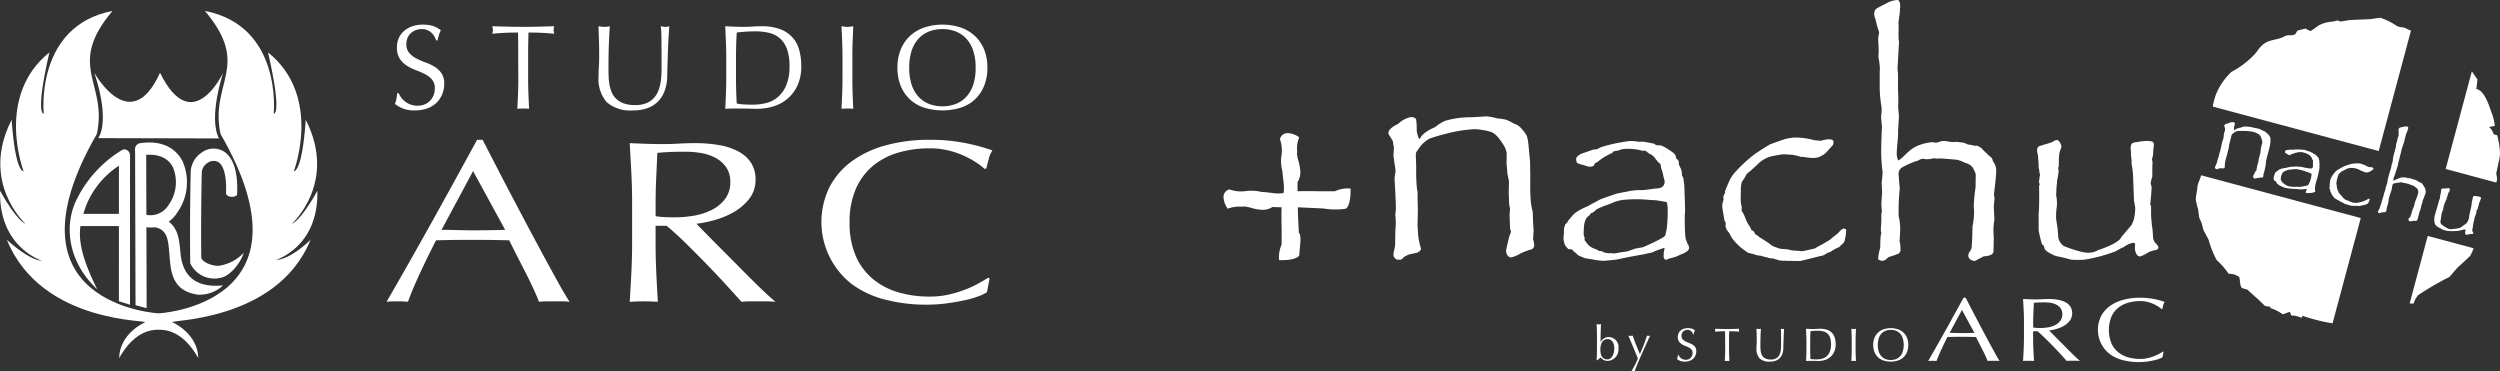 <svg xmlns="http://www.w3.org/2000/svg" width="400" height="59.385" viewBox="0 0 400 59.385">
  <rect x="0" y="0" width="400" height="59.385" fill="#333333" stroke="none"/>
  <g id="グループ_1568" data-name="グループ 1568" transform="translate(0 0)">
    <g id="グループ_1555" data-name="グループ 1555">
      <g id="グループ_1553" data-name="グループ 1553">
        <path id="パス_20223" data-name="パス 20223" d="M216.1,30.173q0,2.682-.76,3.218a11.533,11.533,0,0,1-3.621-.038q-3.084-.138-4.068-.185,0,.984.167,4.072.326.268.235,1.611-.18,1.969-.179,2.014-.537.807-3.218.761a5.011,5.011,0,0,1,.405-2.506V36.48q-.06-1.834,0-3.312l-1.475-.045a2.751,2.751,0,0,1-1.566.447,6.728,6.728,0,0,1-1.677-.267,7.33,7.33,0,0,0-1.229-.269.79.79,0,0,0-.313.044,5.352,5.352,0,0,0-2.369.313,3.462,3.462,0,0,1-.671-1.832,1.227,1.227,0,0,1,.939-1.252,5.542,5.542,0,0,0,2.614.268,6.969,6.969,0,0,1,2.526.134q.4,0,1.788.179a5.618,5.618,0,0,0,1.744,0,6.29,6.29,0,0,0,0-1.74q-.18-1.383-.179-1.74a6.013,6.013,0,0,1-.156-2.543,5.247,5.247,0,0,0-.246-2.587,1.234,1.234,0,0,1,1.252-.982,3.467,3.467,0,0,1,1.832.671,4.592,4.592,0,0,0-.313,2.369.961.961,0,0,0-.045.313,7.478,7.478,0,0,0,.267,1.23,6.7,6.7,0,0,1,.269,1.676,2.759,2.759,0,0,1-.447,1.566V30.6q1.52-.045,3.308,0h2.682A4.671,4.671,0,0,1,216.1,30.173Z" fill="#fff"/>
      </g>
      <g id="グループ_1554" data-name="グループ 1554">
        <path id="パス_20224" data-name="パス 20224" d="M254.936,32.494l.262-.139c.379-.2.717-.374.8-.43.131-.082,2.521-.9,2.734-.962.148-.032,2.266-.445,2.266-.445l.468-.049.443-.049h.962l1.946-.246a2.826,2.826,0,0,0,1.083-.222,1.075,1.075,0,0,0,.444-.934,4.819,4.819,0,0,0-.2-.786,5.957,5.957,0,0,0-.346-1.3c-.082-.213-.027-.467-.149-.694-.067-.125-.3-.221-.378-.344-.132-.2-.322-.371-.458-.586a2.069,2.069,0,0,0-.909-.713c-.268-.146-.409-.377-.68-.475-.114-.043-.357.03-.47,0-.2-.061-.4-.111-.6-.151a8.008,8.008,0,0,0-1.819-.156,6.336,6.336,0,0,0-.853.073c-.876.353-1.022.206-1.347.377-.209.11-.011.156-.284.261a8.712,8.712,0,0,0-1.751,1c-.108.078-.218.162-.33.249a.849.849,0,0,1-.365.237c-.249.036-.367.487-.4.5a1.342,1.342,0,0,1-.689.172,4.68,4.68,0,0,1-.912-.271,4.494,4.494,0,0,1-1.034-.32c-.149-.1-.33-.818.024-1.08a2.633,2.633,0,0,1,.566-.392l1.332-.464.565-.2.712-.093.544-.3.321-.1a26.674,26.674,0,0,1,4.4-.906,8.33,8.33,0,0,1,1.37.127c.193.019.457-.046.649-.019.381.052.755.116,1.1.182.234.045.454.092.655.135.16.036.266.212.4.244a2.7,2.7,0,0,0,.663.021,4.458,4.458,0,0,1,1.057.525c.6.4,1.369.79,1.407,1.326.027.387.3.413.4.562a1.44,1.44,0,0,1,.074.626l.374.824.1.394.024.548.236.447c.049.361.043.531.126.957.049.953.188,4.206.123,4.633-.017.181-.025.362-.025.542,0,.542-.033,3.474.246,3.869a4.881,4.881,0,0,1,.173.469,1.356,1.356,0,0,1,.271.665.766.766,0,0,1-.394.615,3.09,3.09,0,0,1-.764.4l-.936.418-.592.173c-.189.067-.351.089-.487.136-.3.1-.477.188-.523.184-.254-.02-.357-.243-.383-.53a2.456,2.456,0,0,1,.019-.409c.005-.082-.023-.159.017-.221a2.28,2.28,0,0,1,.056-.3c.013-.061.018-.2.031-.256.043-.174.088-.206.088-.206a13.831,13.831,0,0,0-2.069.763l-.715.149c-.426.1-.648.148-.664.148l-2.316.418-2,.419s-1.888.2-2.069.2a12.66,12.66,0,0,1-2.03-.279l-.925-.14-.765-.321c-.575-.213-.463-.38-.769-.551a4.387,4.387,0,0,1-.547-.518c-.109-.092-.529-.011-.624-.108a5.332,5.332,0,0,1-.5-.6,2.627,2.627,0,0,1-.093-.3c-.04-.157-.083-.353-.129-.59,0,0-.005-.172-.007-.413,0-.184.061-.421.066-.637a4.554,4.554,0,0,1,.015-.752,5.084,5.084,0,0,1,.2-.628c.047-.1.2-.163.328-.315.065-.079.061-.2.162-.316.24-.273.284-.331.426-.5s.24-.292.354-.41a2.791,2.791,0,0,1,.412-.353c.113-.08.246-.166.409-.265a11.108,11.108,0,0,1,1.552-.765C254.292,32.842,254.612,32.666,254.936,32.494Zm-1.5,3.732q-.017.19-.021.378a7.263,7.263,0,0,0-.021,1c.014.118.113.292.129.383a1.676,1.676,0,0,1,.006.431l.276.358a2.569,2.569,0,0,0,1.32,1.019c.109.047.22.092.333.132.166.063.289.188.457.24.093.028.232-.016.324.009.179.048.271.189.6.261a3.594,3.594,0,0,0,1.033.064c.215.131.959-.035,1.256-.1.033-.006,1.232-.173,1.232-.173l1.33-.468,1.183-.2s3.762-1.61,3.584-1.966l.178-.733c.2-1.2.337-4.357-.019-4.545l-1.625-.271-.961-.05h-.037a20.853,20.853,0,0,0-3.9-.048,6.3,6.3,0,0,0-1.9.42,11.542,11.542,0,0,1-1.281.494,14.725,14.725,0,0,0-1.509.661c-.067.04-.127.183-.188.223q-.219.141-.394.28c-.062.049-.245.058-.3.107-.087.088-.085.22-.212.319a2.057,2.057,0,0,0-.524.521A3.229,3.229,0,0,0,253.435,36.226Z" fill="#fff"/>
        <path id="パス_20225" data-name="パス 20225" d="M275.668,32.287a1.45,1.45,0,0,0,.1-.49.9.9,0,0,1,.2-.818c.122-.143-.02-.241.054-.431.2-.526.484-1.189.722-1.7a5.725,5.725,0,0,1,.287-.53,5.2,5.2,0,0,1,.4-.554,22.657,22.657,0,0,1,3.352-3.126l1.183-.788,1.255-.763,1.3-.468a13.8,13.8,0,0,1,1.5-.467c.394-.049.735-.136,1.033-.148a11.876,11.876,0,0,1,3.2.418,3.967,3.967,0,0,0,.419.049,3.758,3.758,0,0,1,.64.074,4.689,4.689,0,0,1,1.093-.251c.328,0,.9-.026.934.322a.811.811,0,0,1-.18.716c-.148.147-.961,1.056-.961,1.056a3.338,3.338,0,0,1-1.477.835,5.105,5.105,0,0,1-1.354,0h-.025l-.714-.1-.59-.049a6.658,6.658,0,0,0-1.4-.32c-.114,0-.3-.008-.541-.024a6.9,6.9,0,0,0-.74-.05c-.131,0-.738.1-1.821.3a4.888,4.888,0,0,0-2.191,1.182c-.132.148-1,.944-1.133,1.058-.164.132-.837.641-.837.789a6.143,6.143,0,0,1-.666,1.058,4.474,4.474,0,0,0-.175,1.468q-.022.635-.022,1.536a5.59,5.59,0,0,0,.172,1.09c.035.144-.074.338-.027.5.072.253.308.487.413.776.131.356.288.736.477,1.129a4.639,4.639,0,0,0,.413.665c.127.175.153.411.289.574.077.092.264.118.337.2.2.231.156.378.263.489a1.2,1.2,0,0,0,.33.147,1.419,1.419,0,0,0,.319.3c.224.16.458.265.512.308l.935.616.664.493a11.586,11.586,0,0,0,1.158.419,7.753,7.753,0,0,0,1.133.1l.91.2.862.049.641.073c.328-.033,2.067-.443,2.067-.443.214-.131.353-.222.419-.271a18.679,18.679,0,0,0,2.069-1.182c.245-.263,1.108-.87,1.255-1.035.394-.459.682-.689.861-.689.132,0,.395.036.395.247a7.171,7.171,0,0,1-.246,1.7c-.1.442-.6.64-.813.986a6.312,6.312,0,0,0-1.477.813,1.832,1.832,0,0,0-.715.3,1.494,1.494,0,0,1-.787.319s-3.234.815-3.3.815l-2.209-.022-.284-.037a.641.641,0,0,1-.163.028c-.063,0-.14-.024-.213-.028-.18-.007-.348-.021-.348-.021a.893.893,0,0,1-.293-.067,1.061,1.061,0,0,0-.2-.062c-.118-.04-.234-.068-.349-.1a1.964,1.964,0,0,0-.252-.087c-.11-.012-.309-.006-.444-.03s-.2-.048-.346-.081c-.06-.013-.107-.048-.17-.063s-.2-.035-.276-.054c-.247-.061-.464-.132-.759-.215l-.591-.074-.689-.221a8.366,8.366,0,0,1-.825-.209,4.459,4.459,0,0,1-.381-.284,6.712,6.712,0,0,1-.9-.691c-.175-.159-.338-.322-.487-.484a5.439,5.439,0,0,1-1.005-1.305,1.414,1.414,0,0,0-.37-.6,2.029,2.029,0,0,1-.418-.911,1.268,1.268,0,0,0,.032-.471c-.051-.287-.157-.236-.181-.369-.131-.75-.3-1.74-.3-1.823A2.24,2.24,0,0,1,275.668,32.287Z" fill="#fff"/>
        <path id="パス_20226" data-name="パス 20226" d="M299.911,1.921c.061-.3.171-.5.7-.76l1.619-.837a4.247,4.247,0,0,1,1.3-.32c.531-.08.558,1.172.459,1.287v.526l-.238,1.855c.082.082-.066,2.939.1,2.906l-.246,4.308a6.262,6.262,0,0,0,.05.64q.024.345.024.567v2.289a26.33,26.33,0,0,1,.025,2.782q.123,1.354.123,1.4c0,.049-.1,1.871-.1,1.871l-.05.492c.1.509-.2,2.832-.2,3.669a2.728,2.728,0,0,0,.247,1.085c.886-.493,1.6-1.66,2.846-2.244a7.4,7.4,0,0,1,2.362-.666c.377-.074.558.077.852.057a3.611,3.611,0,0,0,.781-.227,3.7,3.7,0,0,1,.746-.038,5.027,5.027,0,0,0,1.746.133c.594.064,1.052.127,1.052.127.255.018.592.268.8.3a7.676,7.676,0,0,1,.8.145c.437.113.538.007.611.052a2.1,2.1,0,0,1,.991.69c.056.1.408.351.765.748.134.149.439.336.576.508.153.195.137.379.267.586a4.312,4.312,0,0,1,.235.419,2.071,2.071,0,0,1,.224.721,10.807,10.807,0,0,1-.074,1.7c-.049.559-.271,2.39-.271,2.39l.09.682s-.114,1.2-.114,1.265l.024.616.074,1.479a10.2,10.2,0,0,0-.1,2.858l-.05,2.119c0,.017.205.774-1.368.895-.351.027-.557.248-.853.363-.363.13-.388.334-.938.393,0,0-.79-.165-.862-.763s.441-.817.517-1.355c.108-.756.148-3.376.148-3.376l.148-.912a9.37,9.37,0,0,0,.049-2.315,26.08,26.08,0,0,1,.271-2.9,2.2,2.2,0,0,0,.024-.3c0-.05.025-1.838.025-1.921v-.025a3.519,3.519,0,0,0-.344-.812,1.524,1.524,0,0,0-.591-.69,2.132,2.132,0,0,0-.8-.339,6.473,6.473,0,0,0-1.187-.473c-.082-.016-2.49-.222-2.654-.222-.132,0-.3.008-.492.024-.337.023-.434-.061-.632-.048a4.994,4.994,0,0,0-.571.122c-.179,0-.362.016-.55.034s-.513-.1-.726-.069a1.786,1.786,0,0,0-.715.306l-.319.075a15.873,15.873,0,0,0-2.285,1.036,1.294,1.294,0,0,0-.482.891c0,.41.2,2.435.188,2.533a32.451,32.451,0,0,0-.173,4.307,9.3,9.3,0,0,1,.246,2.116l-.03.779-.068,1.092.123.664.025.861a.93.93,0,0,1-.271.493,13.675,13.675,0,0,1-1.558.54c-.263.083-.551.62-1.036.618a1.02,1.02,0,0,1-.717-.249,7.832,7.832,0,0,1,.345-1.847v-.714c0-.015.019-.442.04-.925a5.313,5.313,0,0,1,.121-.642c.009-.19-.078-.35-.073-.481s.01-.23.01-.243V36.6l.074-1.255V34.183c0-.081.071-.148.088-.329a1.316,1.316,0,0,0-.039-.36l-.049-.913.123-1.846-.074-1.43c.032-.163.156-1.723.156-1.723a26.423,26.423,0,0,1-.229-3.055q0-1.872.122-4.186l-.146-1.65a8.643,8.643,0,0,0,.1-1.059,5.124,5.124,0,0,0-.073-.813,20.556,20.556,0,0,1-.238-2.437c0-.394-.023-3.087.028-3.446a14.981,14.981,0,0,0-.221-1.748c-.023-.427.025-.756.025-.986,0-.328-.009-.623-.025-.886q-.05-.837-.049-1.108c0-.1.049-.451.148-1.059a15.457,15.457,0,0,1-.591-2.117A1.659,1.659,0,0,1,299.911,1.921Z" fill="#fff"/>
        <path id="パス_20227" data-name="パス 20227" d="M329.014,30.679l-.038.54a6.252,6.252,0,0,1,.123,1.794,10.258,10.258,0,0,0-.122,1.916c0,.13.245,1.67.245,1.67l.074.958a2.108,2.108,0,0,0,.886,1.792,17.409,17.409,0,0,0,2.483.839,5.26,5.26,0,0,0,1.3.246,3.151,3.151,0,0,0,1.753-.419s3.262-1.052,3.656-2.018c.035-.086,1.655-1.96,1.672-1.993a6.975,6.975,0,0,0,.393-.984,9.347,9.347,0,0,0,.2-1.8l-.2-1.132-.147-3.911a13.387,13.387,0,0,0-.246-1.969v-.123a3.55,3.55,0,0,0-.069-1s-.031-.517-.031-.944c0-.05-.174-.872.2-1.206a1.192,1.192,0,0,1,.636-.185c.164,0,.552-.119,1.383-.183a3.615,3.615,0,0,1,1.1.064c.552.109.293.97.277,1.216l-.065,1.053-.159.52.09.6-.038.615v1.623a7.973,7.973,0,0,0-.261,1c-.011.214.159.541.149.769-.057,1.329-.218,2.644-.218,2.644l.132.358V34.18a19.559,19.559,0,0,0,.2,2.336,10.388,10.388,0,0,1,.1,1.23,1.929,1.929,0,0,0,.3,1.033c.115.147.572.506.567.815s-.308.387-.513.433a3.844,3.844,0,0,0-1.088.349,5.071,5.071,0,0,1-1.353.663.611.611,0,0,1-.467-.27,1.727,1.727,0,0,1-.321-1.082c0-.2.009-.442.025-.737-.313-.066-.115-.106-.344-.106a3.686,3.686,0,0,0-1.452.671l-.493.221-.812.468-.763.27a23.938,23.938,0,0,1-4.332,1.082,16.939,16.939,0,0,1-1.993,0l-1.1-.292c-.033,0-.93-.225-1.044-.225a2.839,2.839,0,0,1-.981-.363l-.214-.11c-.1-.051-.2-.106-.307-.166a2.12,2.12,0,0,1-.294-.2,2.337,2.337,0,0,1-.285-.279c-.109-.126-.132-.431-.2-.584-.046-.11-.236-.112-.306-.321-.04-.124-.08-.258-.12-.4-.024-.088-.048-.179-.072-.27s-.042-.167-.062-.25-.035-.146-.051-.217c-.127-.552-.213-1.017-.213-1.017v-2.8c.093-.3.1-3.081.071-4.156a.716.716,0,0,1,.109-.414c0-.062-.122-.2-.119-.409,0-.243.074-.417.076-.636a1.708,1.708,0,0,1,.1-.471c.011-.1-.125-.261-.12-.338a.756.756,0,0,0-.021-.311c-.021-.3-.1-.379-.1-.664,0-.262-.009-.508-.024-.738l-.05-.541a2.9,2.9,0,0,0-.1-.835,1.508,1.508,0,0,1-.044-.726c.071-.432.368-.444.829-.591.528-.175.761-.212,1.364-.429l.222-.073a1.628,1.628,0,0,1,.618-.32.6.6,0,0,1,.443.172c.066.083.468.646.369.963a5.364,5.364,0,0,1-.2.568,4.053,4.053,0,0,0-.168,1c-.02.27-.029.58-.029.928,0,.082,0,.26,0,.491,0,.143-.092.2-.1.369,0,.106.081.323.074.433a9.361,9.361,0,0,1-.252,1.532C329.148,29.353,329.045,29.419,329.014,30.679Z" fill="#fff"/>
        <path id="合体_6" data-name="合体 6" d="M222.174,21.444c-.178-.61.665-1.231,1.518-1.609a4.077,4.077,0,0,1,2.027-1.1q.684,0,.864.358a11.111,11.111,0,0,1,.089,1.728c0,.278.355,1.835.563,1.3.377-.97,2.37-1.777,2.37-1.777a6.491,6.491,0,0,1,1.714-1.042,14.534,14.534,0,0,1,4.023-.537c.218,0,2.4-.148,2.562-.148a10.442,10.442,0,0,1,1.668.328,8.347,8.347,0,0,1,1.49.238,13.769,13.769,0,0,1,1.28.655q.775.122,1.818,1.67c.417.657.4,2.122.655,4.353-.01-.088.031,2.155.031,2.473,0,.338-.041,2,.029,2.951a10.631,10.631,0,0,0,.358,2.594l.059,1.64.089,1.431-.089,1.252c0,.2.317.916.111,1.349s-.727.409-.945.528a7.56,7.56,0,0,0-1.336.567,4.866,4.866,0,0,1-1.3.53c-.464.068-.915-.542-.835-1.157.017-.138.178-.915.535-2.328a1.593,1.593,0,0,0,.221-.625c.02-.18-.132-.389-.132-.508l-.029-.8-.042-1.11-.013-.331.084-.927-.143-.662-.023-.613-.052-1.375.046-1.716-.244-1.173c0-.02-.149-1.7-.149-1.82l.03-1.489a3.424,3.424,0,0,0-.443-1.232c-1.1-1.776-1.52-1.89-2-2.189a11.32,11.32,0,0,0-2.722-.457,22.963,22.963,0,0,0-4.735.786,24.512,24.512,0,0,0-2.468.736,5.211,5.211,0,0,0-1.79,1.7c-.318.478-.385.471-.385.928q0,.03.059,1.911v.119a29.753,29.753,0,0,0,.119,3.373,2.92,2.92,0,0,1,.09,1.164l.06,2.209c0,.12-.06,2.448-.06,2.448.039.476.06.792.06.951a10.6,10.6,0,0,0,.476,2.7c.126.359-.4.664-.6.743-.08.04-1.223.228-1.4.327-.1.043-.262.112-.421.2a1.413,1.413,0,0,0-.5.4c-.073.109-.16.107-.262.166-.121.07-.316.02-.478.02-.119,0-.245.032-.483-.246a.709.709,0,0,1-.239-.507,2.822,2.822,0,0,1,.06-.536,8.379,8.379,0,0,0,.208-1.043l.031-2.265a11.848,11.848,0,0,0,0-2.533c0-.079.018-.278.059-.6.019-.2.03-.367.03-.507,0-.257-.011-.635-.03-1.131-.02-.239-.03-.477-.03-.716,0-.258-.149-2.622-.149-2.86a5.354,5.354,0,0,1,.12-.894,2.03,2.03,0,0,0,.029-.358c0-.457-.2-1.235-.328-2.533,0,0,.1-1.272.06-1.371a2.491,2.491,0,0,1-.119-.685C222.869,22.438,222.23,21.639,222.174,21.444Z" fill="#fff"/>
      </g>
    </g>
    <g id="グループ_1559" data-name="グループ 1559">
      <path id="パス_20229" data-name="パス 20229" d="M257.219,57.75a1.4,1.4,0,0,1-1.113-.561,6.026,6.026,0,0,0-.514.446h-.138c.047-.476.062-1.466.062-2.171V54.076c0-.706-.015-1.7-.062-2.209a1.848,1.848,0,0,0,.345.037,2.5,2.5,0,0,0,.376-.037c-.053.413-.076,1.909-.092,2.86h.016a1.487,1.487,0,0,1,1.3-.8,1.6,1.6,0,0,1,1.556,1.8A1.84,1.84,0,0,1,257.219,57.75Zm.03-3.5c-.652,0-1.189.444-1.189,1.71,0,1.013.391,1.542,1.12,1.542.629,0,1.105-.714,1.105-1.8C258.285,54.758,257.778,54.252,257.249,54.252Z" fill="#fff"/>
      <path id="パス_20230" data-name="パス 20230" d="M260.528,53.7a1.825,1.825,0,0,0,.353.038,1.859,1.859,0,0,0,.353-.038c.314.966.721,1.926,1.143,2.947A24.625,24.625,0,0,0,263.52,53.7a.957.957,0,0,0,.253.038.97.97,0,0,0,.253-.038c-.276.56-2.148,4.642-2.47,5.685a.893.893,0,0,0-.522,0,15.721,15.721,0,0,0,1.028-2.01C261.709,56.455,260.742,54.184,260.528,53.7Z" fill="#fff"/>
      <g id="グループ_1558" data-name="グループ 1558">
        <g id="グループ_1556" data-name="グループ 1556">
          <path id="パス_20231" data-name="パス 20231" d="M319.938,57.756a3.873,3.873,0,0,0-.479-.029H318.5a3.847,3.847,0,0,0-.478.029c-.086-.223-.2-.49-.344-.8s-.3-.643-.479-.986-.352-.691-.533-1.044-.349-.687-.505-1.006c-.386-.01-.778-.017-1.175-.023s-.8-.007-1.192-.007c-.374,0-.742,0-1.1.007s-.729.013-1.1.023q-.578,1.129-1.048,2.151t-.7,1.689a7.72,7.72,0,0,0-1.337,0q1.463-2.531,2.854-5.032t2.8-5.089h.344q.432.839.939,1.815t1.029,1.973q.525,1,1.048,1.981t.985,1.829c.307.563.585,1.068.831,1.511S319.781,57.525,319.938,57.756Zm-8-4.495q.47,0,.975.015t.976.015c.337,0,.674,0,1.012-.008s.674-.012,1.011-.022l-2-3.668Z" fill="#fff"/>
          <path id="パス_20232" data-name="パス 20232" d="M323.792,49.711q-.047-.915-.1-1.868c.348.016.69.03,1.028.042s.678.018,1.027.018.691-.01,1.027-.03.679-.03,1.028-.03a8.663,8.663,0,0,1,1.441.116,4.034,4.034,0,0,1,1.2.382,2.183,2.183,0,0,1,.812.7,2.062,2.062,0,0,1-.09,2.272,3.263,3.263,0,0,1-.947.823,5.107,5.107,0,0,1-1.2.5,7.26,7.26,0,0,1-1.162.238c.144.144.343.347.6.606s.536.546.849.859.639.639.976.981.663.669.976.98.608.6.885.86.5.456.669.591a4.7,4.7,0,0,0-.542-.029H331.2a4.22,4.22,0,0,0-.523.029c-.182-.2-.455-.506-.823-.91s-.774-.837-1.22-1.3-.9-.922-1.364-1.379-.889-.844-1.274-1.162H325.3V54.06q0,.952.044,1.877t.1,1.819c-.274-.021-.567-.029-.878-.029s-.6.008-.878.029q.057-.894.1-1.818t.047-1.877v-2.48Q323.839,50.628,323.792,49.711Zm2.067,2.754c.2.01.419.014.66.014a7.134,7.134,0,0,0,1.166-.1,3.886,3.886,0,0,0,1.111-.354,2.409,2.409,0,0,0,.84-.678,1.682,1.682,0,0,0,.335-1.076,1.561,1.561,0,0,0-.263-.93,1.86,1.86,0,0,0-.678-.585,3.016,3.016,0,0,0-.9-.3,5.96,5.96,0,0,0-.958-.079c-.421,0-.771.007-1.048.022s-.512.031-.705.05q-.036.795-.072,1.574t-.036,1.559v.823A4.641,4.641,0,0,0,325.859,52.465Z" fill="#fff"/>
          <path id="パス_20233" data-name="パス 20233" d="M345.489,57.406a5.526,5.526,0,0,1-.849.247q-.5.108-1.111.195a9.305,9.305,0,0,1-1.283.086,10.135,10.135,0,0,1-2.638-.325,5.949,5.949,0,0,1-2.084-.989,4.931,4.931,0,0,1-1.367-6,4.666,4.666,0,0,1,1.385-1.625,6.409,6.409,0,0,1,2.138-1.011,10.24,10.24,0,0,1,2.747-.347,11.155,11.155,0,0,1,2.177.2,12.041,12.041,0,0,1,1.744.469,1.656,1.656,0,0,0-.235.549c-.061.231-.109.424-.144.577l-.109.03a3.758,3.758,0,0,0-.506-.39,5.7,5.7,0,0,0-.76-.419,5.408,5.408,0,0,0-.976-.339,4.856,4.856,0,0,0-1.191-.138,6.845,6.845,0,0,0-1.979.275,4.407,4.407,0,0,0-1.59.844A3.867,3.867,0,0,0,337.8,50.73a5.854,5.854,0,0,0,0,4.139,3.863,3.863,0,0,0,1.058,1.442,4.407,4.407,0,0,0,1.59.844,6.88,6.88,0,0,0,1.979.273,5.259,5.259,0,0,0,1.2-.129,7.151,7.151,0,0,0,1.012-.306,6.585,6.585,0,0,0,.831-.385c.247-.138.455-.26.624-.364l.072.058-.162.853A2.475,2.475,0,0,1,345.489,57.406Z" fill="#fff"/>
        </g>
        <g id="グループ_1557" data-name="グループ 1557">
          <path id="パス_20234" data-name="パス 20234" d="M268.712,57.058a1.312,1.312,0,0,0,.248.252,1.255,1.255,0,0,0,.777.255,1.107,1.107,0,0,0,.447-.087,1,1,0,0,0,.552-.578,1.193,1.193,0,0,0,.075-.424.805.805,0,0,0-.177-.549,1.453,1.453,0,0,0-.439-.338,5.118,5.118,0,0,0-.567-.248,2.911,2.911,0,0,1-.567-.282,1.518,1.518,0,0,1-.439-.432,1.247,1.247,0,0,1-.177-.706,1.432,1.432,0,0,1,.113-.575,1.259,1.259,0,0,1,.328-.447,1.543,1.543,0,0,1,.515-.293,2.262,2.262,0,0,1,1.3-.019,1.577,1.577,0,0,1,.488.267,1.548,1.548,0,0,0-.113.271,3.415,3.415,0,0,0-.09.36h-.09a1.873,1.873,0,0,0-.1-.229.849.849,0,0,0-.173-.229.941.941,0,0,0-.258-.176.814.814,0,0,0-.36-.072,1.074,1.074,0,0,0-.387.068.912.912,0,0,0-.308.192.85.85,0,0,0-.2.3.987.987,0,0,0-.071.376.817.817,0,0,0,.176.556,1.514,1.514,0,0,0,.44.342,4.326,4.326,0,0,0,.567.248,3.173,3.173,0,0,1,.567.267,1.44,1.44,0,0,1,.439.4,1.119,1.119,0,0,1,.177.662,1.744,1.744,0,0,1-.124.653,1.538,1.538,0,0,1-.361.537,1.608,1.608,0,0,1-.578.354,2.3,2.3,0,0,1-.778.124,1.935,1.935,0,0,1-.756-.125,2.05,2.05,0,0,1-.484-.282,1.7,1.7,0,0,0,.094-.312c.018-.091.034-.211.049-.356h.09A1.491,1.491,0,0,0,268.712,57.058Z" fill="#fff"/>
          <path id="パス_20235" data-name="パス 20235" d="M276.009,53l-.409,0c-.143,0-.286.007-.428.015s-.281.015-.413.025-.252.022-.357.035a.906.906,0,0,0,.038-.24,1.037,1.037,0,0,0-.038-.232l.968.027c.316.007.638.012.968.012s.651,0,.966-.012l.968-.027a1.041,1.041,0,0,0-.037.24.884.884,0,0,0,.037.232c-.105-.013-.223-.026-.356-.035s-.27-.018-.413-.025-.285-.013-.428-.015l-.409,0q-.022.773-.023,1.552v1.29c0,.331.007.655.02.975s.026.635.042.945c-.115-.01-.238-.016-.367-.016s-.253.006-.368.016c.015-.31.03-.625.043-.945s.019-.644.019-.975l-.008-1.29Q276.024,53.769,276.009,53Z" fill="#fff"/>
          <path id="パス_20236" data-name="パス 20236" d="M284.968,53.4a7.2,7.2,0,0,0-.039-.795l.158.027a1.085,1.085,0,0,0,.151.012.825.825,0,0,0,.225-.039q-.023.262-.044.627c-.015.243-.027.5-.037.781s-.019.563-.029.855-.017.578-.022.853a2.713,2.713,0,0,1-.154.9,1.9,1.9,0,0,1-.417.675,1.725,1.725,0,0,1-.665.421,2.659,2.659,0,0,1-.906.143,2.247,2.247,0,0,1-1.638-.511,2.21,2.21,0,0,1-.511-1.615q0-.353.02-.627c.012-.183.019-.369.019-.559,0-.42-.006-.794-.015-1.119s-.022-.6-.031-.826c.059.01.124.019.194.027s.135.012.2.012a1.22,1.22,0,0,0,.161-.012l.161-.027c-.01.11-.019.254-.029.431s-.019.379-.028.6-.017.469-.021.729-.007.53-.007.811c0,.17,0,.346.007.529a3.852,3.852,0,0,0,.052.533,2.245,2.245,0,0,0,.147.5,1.2,1.2,0,0,0,.289.413,1.315,1.315,0,0,0,.473.277,2.11,2.11,0,0,0,.7.1,1.751,1.751,0,0,0,.694-.12,1.336,1.336,0,0,0,.462-.315,1.454,1.454,0,0,0,.281-.45,2.507,2.507,0,0,0,.146-.534,4.164,4.164,0,0,0,.053-.555c.005-.185.007-.356.007-.511Q284.975,53.976,284.968,53.4Z" fill="#fff"/>
          <path id="パス_20237" data-name="パス 20237" d="M289,53.573c-.013-.317-.026-.641-.042-.971l.567.027c.187.007.376.012.567.012s.379-.007.567-.02.377-.019.567-.019a3.284,3.284,0,0,1,1.13.172,1.965,1.965,0,0,1,.77.492,1.93,1.93,0,0,1,.44.78,3.632,3.632,0,0,1,.139,1.04,2.8,2.8,0,0,1-.259,1.265,2.4,2.4,0,0,1-1.548,1.275,3.486,3.486,0,0,1-.928.132c-.17,0-.337,0-.5-.008s-.333-.008-.5-.008h-.5c-.165,0-.333.006-.5.016.016-.31.029-.625.042-.945s.019-.646.019-.977v-1.29Q289.015,54.049,289,53.573Zm.676,3.855a2.739,2.739,0,0,0,.429.056c.181.012.366.018.557.018a3.544,3.544,0,0,0,.827-.1,1.78,1.78,0,0,0,.74-.368,1.964,1.964,0,0,0,.535-.738,3.643,3.643,0,0,0,.045-2.285,1.638,1.638,0,0,0-.444-.664,1.57,1.57,0,0,0-.673-.338,3.7,3.7,0,0,0-.857-.093q-.339,0-.632.022c-.2.015-.371.033-.527.052q-.022.36-.034.755c-.008.262-.012.529-.012.8v1.291Q289.626,56.648,289.672,57.428Z" fill="#fff"/>
          <path id="パス_20238" data-name="パス 20238" d="M296.259,53.573c-.012-.317-.027-.641-.042-.971l.187.027a1.356,1.356,0,0,0,.36,0l.187-.027c-.013.33-.026.654-.037.971s-.017.642-.017.973v1.29q0,.5.017.977c.011.32.024.635.037.945-.115-.01-.237-.016-.367-.016s-.252.006-.367.016c.015-.31.03-.625.042-.945s.02-.646.02-.977v-1.29Q296.279,54.049,296.259,53.573Z" fill="#fff"/>
          <path id="パス_20239" data-name="パス 20239" d="M299.918,54.053a2.373,2.373,0,0,1,.578-.846,2.5,2.5,0,0,1,.888-.526,3.681,3.681,0,0,1,2.274,0,2.505,2.505,0,0,1,.89.526,2.383,2.383,0,0,1,.577.846,3.249,3.249,0,0,1,0,2.277,2.315,2.315,0,0,1-1.467,1.359,3.887,3.887,0,0,1-2.274,0,2.323,2.323,0,0,1-1.466-1.359,3.234,3.234,0,0,1,0-2.277Zm4.522.06a2.042,2.042,0,0,0-.44-.752,1.747,1.747,0,0,0-.66-.439,2.414,2.414,0,0,0-1.637,0,1.758,1.758,0,0,0-.661.439,2.054,2.054,0,0,0-.439.752,3.783,3.783,0,0,0,0,2.157,2.058,2.058,0,0,0,.439.751,1.761,1.761,0,0,0,.661.44,2.414,2.414,0,0,0,1.637,0,1.749,1.749,0,0,0,.66-.44,2.045,2.045,0,0,0,.44-.751,3.783,3.783,0,0,0,0-2.157Z" fill="#fff"/>
        </g>
      </g>
    </g>
    <g id="グループ_1562" data-name="グループ 1562">
      <g id="グループ_1560" data-name="グループ 1560">
        <path id="パス_20240" data-name="パス 20240" d="M91.145,48.288a10.269,10.269,0,0,0-1.227-.076H87.465a10.237,10.237,0,0,0-1.225.076q-.327-.853-.879-2.06T84.134,43.7q-.674-1.317-1.366-2.672t-1.294-2.579q-1.483-.037-3.008-.057c-1.018-.012-2.038-.018-3.054-.018q-1.436,0-2.823.018c-.927.014-1.866.032-2.824.057q-1.48,2.9-2.683,5.511t-1.805,4.324c-.525-.052-1.1-.076-1.713-.076s-1.188.024-1.712.076Q65.6,41.808,69.163,35.4t7.174-13.034h.88q1.108,2.148,2.4,4.648t2.638,5.054q1.342,2.556,2.683,5.072t2.522,4.686q1.181,2.165,2.129,3.87T91.145,48.288Zm-20.5-11.511q1.206,0,2.5.038t2.5.037q1.294,0,2.591-.02c.863-.01,1.728-.03,2.591-.055l-5.136-9.4Z" fill="#fff"/>
        <path id="パス_20241" data-name="パス 20241" d="M101.017,27.685q-.118-2.346-.263-4.784,1.34.06,2.633.107t2.632.045q1.338,0,2.63-.077t2.632-.075a22.116,22.116,0,0,1,3.692.3,10.342,10.342,0,0,1,3.069.979,5.576,5.576,0,0,1,2.078,1.792,4.786,4.786,0,0,1,.763,2.772,4.812,4.812,0,0,1-.993,3.048,8.344,8.344,0,0,1-2.424,2.106,13.166,13.166,0,0,1-3.07,1.294,18.438,18.438,0,0,1-2.977.609q.554.555,1.528,1.553t2.174,2.2q1.2,1.2,2.5,2.512t2.5,2.513q1.2,1.2,2.267,2.2t1.713,1.514a12.441,12.441,0,0,0-1.388-.076H119.98a11.171,11.171,0,0,0-1.34.076q-.7-.775-2.107-2.329t-3.124-3.328q-1.713-1.773-3.494-3.531t-3.263-2.977h-1.759v2.7q0,2.439.112,4.806t.247,4.659c-.7-.052-1.453-.076-2.248-.076s-1.546.024-2.25.076q.146-2.289.263-4.655t.121-4.806V32.473Q101.138,30.033,101.017,27.685Zm5.294,7.052c.509.025,1.073.037,1.689.037a18.072,18.072,0,0,0,2.985-.259,10.024,10.024,0,0,0,2.847-.906,6.215,6.215,0,0,0,2.153-1.738,4.322,4.322,0,0,0,.857-2.755,4.006,4.006,0,0,0-.672-2.383,4.809,4.809,0,0,0-1.737-1.5,7.659,7.659,0,0,0-2.314-.759,15.221,15.221,0,0,0-2.453-.2q-1.62,0-2.684.056t-1.806.13q-.092,2.032-.184,4.031t-.093,3.993v2.107A11.831,11.831,0,0,0,106.311,34.737Z" fill="#fff"/>
        <path id="パス_20242" data-name="パス 20242" d="M156.587,47.394a14.491,14.491,0,0,1-2.175.631q-1.272.276-2.845.5a23.855,23.855,0,0,1-3.286.22,25.968,25.968,0,0,1-6.758-.833,15.216,15.216,0,0,1-5.335-2.534,12.618,12.618,0,0,1-3.5-15.371,11.95,11.95,0,0,1,3.545-4.162,16.478,16.478,0,0,1,5.475-2.59,26.266,26.266,0,0,1,7.036-.888,28.694,28.694,0,0,1,5.577.5,31,31,0,0,1,4.465,1.2,4.32,4.32,0,0,0-.6,1.405q-.232.888-.369,1.478l-.277.076a9.7,9.7,0,0,0-1.3-1,14.833,14.833,0,0,0-1.945-1.073,13.926,13.926,0,0,0-2.5-.869,12.49,12.49,0,0,0-3.053-.352,17.58,17.58,0,0,0-5.067.7A11.268,11.268,0,0,0,139.6,26.6,9.877,9.877,0,0,0,136.9,30.3a13.219,13.219,0,0,0-.969,5.3,13.22,13.22,0,0,0,.969,5.3,9.869,9.869,0,0,0,2.71,3.693,11.236,11.236,0,0,0,4.071,2.161,17.546,17.546,0,0,0,5.067.7,13.584,13.584,0,0,0,3.078-.329,18.959,18.959,0,0,0,2.591-.786,16.934,16.934,0,0,0,2.129-.986q.948-.531,1.6-.932l.184.148-.415,2.183A6.377,6.377,0,0,1,156.587,47.394Z" fill="#fff"/>
      </g>
      <g id="グループ_1561" data-name="グループ 1561">
        <path id="パス_20243" data-name="パス 20243" d="M64.195,15.613a3.207,3.207,0,0,0,2.626,1.3,2.833,2.833,0,0,0,1.144-.221,2.553,2.553,0,0,0,1.414-1.482,3.049,3.049,0,0,0,.192-1.086,2.065,2.065,0,0,0-.452-1.4,3.729,3.729,0,0,0-1.125-.865,13.133,13.133,0,0,0-1.452-.636,7.429,7.429,0,0,1-1.453-.722,3.874,3.874,0,0,1-1.125-1.106,3.2,3.2,0,0,1-.452-1.809A3.649,3.649,0,0,1,63.8,6.106a3.224,3.224,0,0,1,.84-1.145,3.977,3.977,0,0,1,1.318-.75,5.222,5.222,0,0,1,1.73-.269,5.15,5.15,0,0,1,1.6.221,4.011,4.011,0,0,1,1.249.683,4.349,4.349,0,0,0-.289.694,9.477,9.477,0,0,0-.23.922h-.231a4.77,4.77,0,0,0-.26-.586,2.237,2.237,0,0,0-.442-.587,2.476,2.476,0,0,0-.663-.451,2.1,2.1,0,0,0-.922-.183,2.733,2.733,0,0,0-.991.174,2.332,2.332,0,0,0-.788.491,2.155,2.155,0,0,0-.52.759,2.493,2.493,0,0,0-.182.962,2.091,2.091,0,0,0,.452,1.424,3.861,3.861,0,0,0,1.125.876,11.072,11.072,0,0,0,1.452.636,8,8,0,0,1,1.453.683A3.709,3.709,0,0,1,70.624,11.7a2.861,2.861,0,0,1,.453,1.694,4.451,4.451,0,0,1-.318,1.674,3.956,3.956,0,0,1-.924,1.375,4.118,4.118,0,0,1-1.482.907,5.887,5.887,0,0,1-1.991.316,4.979,4.979,0,0,1-1.935-.318,5.271,5.271,0,0,1-1.241-.724,4.327,4.327,0,0,0,.24-.8c.046-.235.087-.541.125-.913h.232A3.714,3.714,0,0,0,64.195,15.613Z" fill="#fff"/>
        <path id="パス_20244" data-name="パス 20244" d="M82.883,5.209q-.5,0-1.048.009t-1.1.037c-.366.019-.718.04-1.058.065s-.644.054-.913.091a2.337,2.337,0,0,0,.1-.616,2.667,2.667,0,0,0-.1-.6q1.268.04,2.48.07t2.477.03q1.263,0,2.475-.03t2.48-.07a2.7,2.7,0,0,0-.1.615,2.283,2.283,0,0,0,.1.6q-.4-.055-.913-.091c-.339-.025-.692-.046-1.058-.065s-.73-.031-1.1-.037-.714-.009-1.047-.009q-.059,1.978-.058,3.976v3.3q0,1.269.049,2.5c.032.821.068,1.625.108,2.42-.295-.026-.609-.04-.94-.04s-.648.014-.941.04c.039-.8.075-1.6.109-2.42s.049-1.651.049-2.5l-.02-3.3Q82.923,7.188,82.883,5.209Z" fill="#fff"/>
        <path id="パス_20245" data-name="パス 20245" d="M105.829,6.238a18.916,18.916,0,0,0-.1-2.039c.141.027.276.05.4.07a2.6,2.6,0,0,0,.384.03,2.04,2.04,0,0,0,.578-.1q-.057.673-.113,1.607c-.037.622-.069,1.29-.094,2s-.05,1.443-.074,2.192-.044,1.479-.056,2.184a6.988,6.988,0,0,1-.394,2.309A4.837,4.837,0,0,1,105.3,16.22a4.432,4.432,0,0,1-1.7,1.078,6.788,6.788,0,0,1-2.319.366,5.747,5.747,0,0,1-4.195-1.308A5.648,5.648,0,0,1,95.77,12.22q0-.9.05-1.606t.049-1.432c0-1.077-.013-2.034-.04-2.866S95.776,4.778,95.75,4.2c.153.027.319.05.5.07a4.765,4.765,0,0,0,.5.03,2.963,2.963,0,0,0,.413-.03c.134-.02.271-.043.412-.07q-.038.424-.073,1.106t-.073,1.547c-.024.577-.042,1.2-.054,1.865s-.018,1.36-.018,2.078q0,.652.019,1.356a9.45,9.45,0,0,0,.134,1.364,5.786,5.786,0,0,0,.375,1.269,3.135,3.135,0,0,0,.74,1.058,3.4,3.4,0,0,0,1.211.71,5.415,5.415,0,0,0,1.806.26,4.534,4.534,0,0,0,1.778-.307A3.39,3.39,0,0,0,104.6,15.7a3.7,3.7,0,0,0,.721-1.152,6.544,6.544,0,0,0,.375-1.365,10.9,10.9,0,0,0,.135-1.424q.018-.711.019-1.308Q105.849,7.718,105.829,6.238Z" fill="#fff"/>
        <path id="パス_20246" data-name="パス 20246" d="M116.146,6.689q-.05-1.22-.108-2.49.73.04,1.452.07c.48.019.965.03,1.452.03s.972-.018,1.453-.05.965-.05,1.452-.05a8.436,8.436,0,0,1,2.9.442,5.061,5.061,0,0,1,1.972,1.26,4.945,4.945,0,0,1,1.125,2,9.24,9.24,0,0,1,.355,2.663,7.155,7.155,0,0,1-.663,3.24,6.163,6.163,0,0,1-1.694,2.123,6.289,6.289,0,0,1-2.269,1.143,9.012,9.012,0,0,1-2.377.337q-.652,0-1.289-.019t-1.288-.021h-1.288q-.636,0-1.289.04.06-1.193.108-2.421t.05-2.5V9.178Q116.2,7.911,116.146,6.689Zm1.732,9.872a7.124,7.124,0,0,0,1.1.144q.695.048,1.426.047a9.171,9.171,0,0,0,2.118-.249,4.581,4.581,0,0,0,1.9-.942,5.014,5.014,0,0,0,1.368-1.892,7.753,7.753,0,0,0,.53-3.1,7.744,7.744,0,0,0-.415-2.748,4.163,4.163,0,0,0-1.136-1.7,4.032,4.032,0,0,0-1.723-.866,9.478,9.478,0,0,0-2.2-.24c-.578,0-1.118.021-1.618.059s-.95.082-1.349.133q-.059.922-.089,1.932t-.029,2.047v3.306Q117.76,14.564,117.878,16.561Z" fill="#fff"/>
        <path id="パス_20247" data-name="パス 20247" d="M134.749,6.689q-.049-1.22-.109-2.49c.167.027.327.05.48.07a3.727,3.727,0,0,0,.46.03,3.743,3.743,0,0,0,.461-.03c.153-.02.314-.043.48-.07q-.051,1.271-.1,2.49t-.044,2.489v3.307q0,1.271.044,2.5t.1,2.421c-.294-.026-.608-.04-.941-.04s-.646.014-.94.04q.059-1.193.109-2.421t.049-2.5V9.178Q134.8,7.911,134.749,6.689Z" fill="#fff"/>
        <path id="パス_20248" data-name="パス 20248" d="M144.118,7.916A6.082,6.082,0,0,1,145.6,5.752,6.37,6.37,0,0,1,147.875,4.4a9.408,9.408,0,0,1,5.824,0,6.366,6.366,0,0,1,2.277,1.348,6.067,6.067,0,0,1,1.48,2.164,7.577,7.577,0,0,1,.528,2.916,7.582,7.582,0,0,1-.528,2.917A5.936,5.936,0,0,1,153.7,17.23a9.986,9.986,0,0,1-5.824,0,6.021,6.021,0,0,1-2.276-1.318,6.087,6.087,0,0,1-1.481-2.163,7.6,7.6,0,0,1-.528-2.917A7.6,7.6,0,0,1,144.118,7.916Zm11.582.155a5.227,5.227,0,0,0-1.125-1.925,4.492,4.492,0,0,0-1.691-1.125,5.955,5.955,0,0,0-2.106-.366,5.893,5.893,0,0,0-2.087.366A4.515,4.515,0,0,0,147,6.146a5.265,5.265,0,0,0-1.123,1.925,8.458,8.458,0,0,0-.4,2.762,8.454,8.454,0,0,0,.4,2.762A5.261,5.261,0,0,0,147,15.519a4.542,4.542,0,0,0,1.693,1.126,5.916,5.916,0,0,0,2.087.366,5.977,5.977,0,0,0,2.106-.366,4.519,4.519,0,0,0,1.691-1.126A5.223,5.223,0,0,0,155.7,13.6a8.454,8.454,0,0,0,.4-2.762A8.458,8.458,0,0,0,155.7,8.071Z" fill="#fff"/>
      </g>
    </g>
    <g id="グループ_1564" data-name="グループ 1564">
      <g id="グループ_1563" data-name="グループ 1563">
        <path id="パス_20249" data-name="パス 20249" d="M25.436,52.756c-2.121-.05-4.426,1.074-6.375,4.543.085-3.952,4.067-5.7,4.067-5.7,1.558-.465-16.4.541-22.025-13.222,4.76,4.271,6.177,3.1,5.753,3.389,0,0-7.063-2.041-6.851-11.248,2.785,5,4.065,5.271,4.065,5.271s-7.32-6.62-2.206-16.617C2.455,27.727,3.776,27.4,3.776,27.4S-.84,15.4,7.907,8.382C5.56,18.546,7,18.2,7,18.2S5.535,4.167,18,1.747C10.52,10.619,17.264,13.2,15.5,21.428-.329,48.852,25.473,50.146,25.473,50.146" fill="#fff"/>
        <path id="パス_20250" data-name="パス 20250" d="M25.352,52.756c2.121-.05,4.426,1.074,6.376,4.543-.085-3.952-4.067-5.7-4.067-5.7-1.674-.473,16.517.256,22.025-13.222-4.437,4.19-6.236,2.927-5.752,3.282,0,0,7.061-1.934,6.85-11.141-2.785,5-4.064,5.271-4.064,5.271s7.318-6.62,2.2-16.617c-.591,8.557-1.912,8.227-1.912,8.227S51.629,15.4,42.882,8.382c2.346,10.164.906,9.82.906,9.82s1.466-14.035-11-16.455c7.479,8.872.734,11.454,2.494,19.681,15.833,27.424-9.97,28.718-9.97,28.718" fill="#fff"/>
        <path id="パス_20251" data-name="パス 20251" d="M15.7,22.1l19.347.048c-1.767-3.3.657-10.51.657-10.51s-4.927,10.556-10.1,0c-4.723,10.462-10.514,0-10.514,0C17.759,19.728,15.7,22.1,15.7,22.1Z" fill="#fff"/>
      </g>
      <path id="パス_20252" data-name="パス 20252" d="M20.4,24.064a.819.819,0,0,0-.841-.079,19.166,19.166,0,0,0-7.473,8.3c-2.027,4.6-.717,10.133,3.466,13.994-2.519-5.05-2.99-7.842-2.68-10.111h6.153V48.2l1.777.558V24.879A1.006,1.006,0,0,0,20.4,24.064ZM13.328,34.218c.127-.4.268-.809.415-1.222a13.63,13.63,0,0,1,5.284-6.479v7.7Z" fill="#fff"/>
      <path id="パス_20253" data-name="パス 20253" d="M22.5,23.254a.936.936,0,0,0-.884.98l.069,24.6,1.778.477-.072-25.087A.934.934,0,0,0,22.5,23.254Z" fill="#fff"/>
      <path id="パス_20254" data-name="パス 20254" d="M22.381,22.913a.963.963,0,0,0-.761,1.1.9.9,0,0,0,1,.838c2.476-.363,4.219.294,5.044,1.9a6.252,6.252,0,0,1-.725,6.093A3.39,3.39,0,0,1,22.98,34.26a.877.877,0,0,0-1.109.648,1,1,0,0,0,.588,1.219,5,5,0,0,0,5.86-2.058,8.344,8.344,0,0,0,.888-8.275C28.515,24.444,26.71,22.277,22.381,22.913Z" fill="#fff"/>
      <path id="パス_20255" data-name="パス 20255" d="M23.221,34.557c-.491.009-.88.174-.872.714a.932.932,0,0,0,.9.96c3.467-.066,3.609,1.568,3.84,4.276.231,2.69.247,6.06,4.647,6.647a5.535,5.535,0,0,0,3.951-1.488c-5.429.514-6.6-2.625-6.83-5.343C28.623,37.587,28.331,34.459,23.221,34.557Z" fill="#fff"/>
      <path id="パス_20256" data-name="パス 20256" d="M35.006,42.528c-1.01.04-2.7-.5-3.014-1.616L30.473,42.2a4.26,4.26,0,0,0,4.745,2.264c1.538-.2,3.319-2.429,3.767-4A6.881,6.881,0,0,1,35.006,42.528Z" fill="#fff"/>
      <path id="パス_20257" data-name="パス 20257" d="M32.291,24.4a3.883,3.883,0,0,0-1.784,3.12c0,.03,0,.062,0,.093-.049,2.032-.1,5.862-.1,9.747,0,1.578.008,3.167.032,4.649.007.537.4-.184.889-.193s.893.7.885.158c-.079-5.1,0-11.5.074-14.33,0-.027,0-.054,0-.08a1.905,1.905,0,0,1,.926-1.494,1.615,1.615,0,0,1,1.734-.132c.9.593,1.342,2.43,1.217,5.039.205.546.951.511.951.511s.781,0,.822-.409c.208-4.364-1.014-6.116-2.078-6.816A3.151,3.151,0,0,0,32.291,24.4ZM30.51,27.617h0c0,.019,0,.036,0,.055C30.51,27.653,30.51,27.636,30.51,27.617Z" fill="#fff"/>
    </g>
    <g id="グループ_1567" data-name="グループ 1567">
      <path id="パス_20258" data-name="パス 20258" d="M400,24.437a12.3,12.3,0,0,0-.462-2.807l-.554-.136a2.312,2.312,0,0,0-.741-1.177l.926-.181a7.86,7.86,0,0,0-.6-2.309q-1.065-3.4-2.358-3.577l.184-1.539c-.222-.318-.523-.753-.9-1.294l-4.186,15.622,8.086,2.167a1.457,1.457,0,0,0,.143-.649l-.139-.814.51-2.4A4.139,4.139,0,0,0,400,24.437ZM384.98,4.554c-.459-.261-1.026-.137-1.482-.4a11.249,11.249,0,0,0-2.633-1.312h-.046l-1.617.226-3.191.136-1.387.227c-.03,0-.17-.015-.416-.046l-.139-.136c-1.035.365-1.668.1-3.023.793-.248.121-.6.479-1.369.931l-.82-.4-1.263.318-.328.554c-.77.453-.946-.065-1.839.418-.815.435-1.782.455-2.627.824-1.035.453-1.344,1.143-2.022,1.963a14.248,14.248,0,0,1-3.737,2.846,10.132,10.132,0,0,0-2.481,3.6,10.68,10.68,0,0,0-.515,1.956l26.548,7.112L385.759,4.89A4.281,4.281,0,0,1,384.98,4.554Zm.561,44.015h.639a3.491,3.491,0,0,1,.739-1.358,45.509,45.509,0,0,1,4.992-2.9l1.295-1.495q1.895-1.719,2.033-1.9a7.31,7.31,0,0,0,.54-1.2l-7.341-1.967ZM351.854,28.98a3.9,3.9,0,0,0-.282,1.089c-.053.59-.243,1.281-.243,1.884a12.475,12.475,0,0,0,.37,1.539l.185,1.358.37.815.277,1.087.832,1.585a16.585,16.585,0,0,0,1.293,3.26,12.212,12.212,0,0,1,1.932,2.212,2.584,2.584,0,0,1,1.674.513c.192.316.065,1.662.555,1.8l.786.226q.6.588,1.756,1.585l1.016,1a3.52,3.52,0,0,0,.879.135v.226a6.437,6.437,0,0,1,1.988,1l1.156-.408.137.452.093.136a4.177,4.177,0,0,1,1.572.363l.139-.092.046-.225a29.294,29.294,0,0,0,4.345,1.132c.11.014.271.04.48.078l4.512-16.842-25.539-6.845A8.709,8.709,0,0,1,351.854,28.98Z" fill="#fff"/>
      <g id="グループ_1566" data-name="グループ 1566">
        <g id="グループ_1565" data-name="グループ 1565">
          <path id="パス_20259" data-name="パス 20259" d="M365.915,26.814l.1-.023c.144-.032.273-.062.309-.072.052-.016.93-.075,1.007-.078l.8.055.16.026.155.024.323.085.678.1a1.031,1.031,0,0,0,.384.023.383.383,0,0,0,.235-.276,1.563,1.563,0,0,0,0-.283,1.993,1.993,0,0,0,0-.468c-.005-.079.037-.161.014-.248-.012-.047-.08-.1-.1-.15-.026-.08-.074-.155-.1-.238a.7.7,0,0,0-.24-.323c-.078-.075-.106-.164-.186-.221-.035-.024-.124-.022-.158-.044-.063-.039-.125-.074-.187-.1a2.867,2.867,0,0,0-.6-.216,1.95,1.95,0,0,0-.293-.052c-.329.039-.365-.023-.489,0-.081.018-.019.052-.118.063a2.947,2.947,0,0,0-.681.177c-.044.015-.087.033-.134.054a.312.312,0,0,1-.143.046c-.09-.011-.168.133-.181.134a.483.483,0,0,1-.247,0,1.574,1.574,0,0,1-.283-.174,1.608,1.608,0,0,1-.319-.2c-.042-.048-.037-.306.106-.362a.975.975,0,0,1,.225-.082l.491-.036.208-.014.247.034.211-.054.117,0A9.228,9.228,0,0,1,368.8,24a2.892,2.892,0,0,1,.45.167c.063.023.159.027.221.052.123.052.243.107.353.161.075.036.146.071.208.1s.072.1.111.118a.983.983,0,0,0,.222.068,1.424,1.424,0,0,1,.308.273c.169.188.392.389.357.573-.027.132.064.166.083.225a.483.483,0,0,1-.031.217l.052.312,0,.142-.042.186.04.173c-.016.125-.034.181-.046.334-.069.324-.312,1.433-.375,1.57a1.6,1.6,0,0,0-.056.179,5.89,5.89,0,0,0-.267,1.325c0,.027.01.083.017.175a.475.475,0,0,1,.029.249c-.025.109-.131.145-.188.171a1.134,1.134,0,0,1-.293.065l-.352.056-.215,0c-.071,0-.126,0-.176,0a1.436,1.436,0,0,1-.193.013c-.085-.028-.1-.112-.081-.212a.7.7,0,0,1,.045-.136c.008-.027,0-.055.024-.072a.617.617,0,0,1,.046-.1c.008-.02.023-.065.032-.083.032-.055.05-.062.05-.062a5.008,5.008,0,0,0-.768.069l-.251-.012c-.155-.006-.234-.008-.239-.011l-.818-.067-.708-.039s-.654-.106-.715-.12a4.6,4.6,0,0,1-.658-.278l-.3-.131-.228-.176c-.175-.124-.124-.17-.209-.256a1.538,1.538,0,0,1-.138-.222c-.028-.043-.179-.054-.2-.094a1.8,1.8,0,0,1-.113-.247.59.59,0,0,1,0-.11c0-.056,0-.124.009-.209,0,0,.014-.059.035-.141.016-.061.057-.135.081-.208a1.585,1.585,0,0,1,.072-.251,1.683,1.683,0,0,1,.125-.194c.022-.028.082-.036.138-.077.028-.019.037-.062.082-.091.106-.071.127-.087.189-.131s.108-.078.156-.107a.987.987,0,0,1,.172-.081,1.624,1.624,0,0,1,.161-.052,4.048,4.048,0,0,1,.591-.119C365.667,26.874,365.791,26.842,365.915,26.814Zm-.842,1.122c-.015.04-.028.082-.041.126a2.112,2.112,0,0,0-.1.335,1.164,1.164,0,0,0,.01.14.681.681,0,0,1-.039.145l.062.146a.893.893,0,0,0,.352.464l.1.075c.05.034.081.087.132.121.029.019.081.014.108.031.056.032.074.088.18.143a1.207,1.207,0,0,0,.34.114c.061.064.327.076.434.079l.43.054.489-.037.415.039s1.413-.2,1.385-.339l.126-.23a4.152,4.152,0,0,0,.4-1.532l-.522-.238-.319-.1-.013-.006A7.5,7.5,0,0,0,367.7,27.1a2.244,2.244,0,0,0-.679-.029,3.623,3.623,0,0,1-.475.049,5.713,5.713,0,0,0-.568.088c-.026.007-.059.051-.085.058-.055.019-.108.038-.156.059-.025.01-.087,0-.111.009s-.047.066-.1.087a.747.747,0,0,0-.222.129A1.116,1.116,0,0,0,365.073,27.936Z" fill="#fff"/>
          <path id="パス_20260" data-name="パス 20260" d="M372.916,28.616a.435.435,0,0,0,.078-.157.318.318,0,0,1,.143-.256c.056-.036.015-.083.058-.139.117-.16.271-.36.4-.51a1.851,1.851,0,0,1,.144-.152,1.546,1.546,0,0,1,.185-.15,7.825,7.825,0,0,1,1.412-.751l.47-.159.491-.144.482-.039a4.54,4.54,0,0,1,.546-.022c.138.019.26.02.364.043a4.166,4.166,0,0,1,1.039.431c.026.013.071.03.137.054a1.036,1.036,0,0,1,.207.083,1.639,1.639,0,0,1,.391.012c.113.031.305.073.286.193a.274.274,0,0,1-.124.224c-.065.038-.42.271-.42.271a1.173,1.173,0,0,1-.572.147,1.821,1.821,0,0,1-.457-.121l-.009,0-.229-.1-.2-.07a2.443,2.443,0,0,0-.444-.235c-.038-.009-.1-.029-.178-.056-.1-.037-.18-.065-.245-.084-.044-.011-.259-.034-.64-.065a1.724,1.724,0,0,0-.846.2c-.057.039-.423.228-.478.254s-.338.141-.352.19a1.951,1.951,0,0,1-.319.3,1.6,1.6,0,0,0-.193.48c-.042.141-.092.314-.144.514a1.8,1.8,0,0,0-.04.383c0,.053-.056.109-.055.168,0,.091.06.191.07.3.011.131.029.273.056.422a1.651,1.651,0,0,0,.079.261c.029.072.017.153.046.22.018.037.08.063.1.1.045.095.019.141.043.187a.449.449,0,0,0,.1.08.542.542,0,0,0,.082.129c.061.075.131.131.145.152l.259.29.181.227a4.159,4.159,0,0,0,.349.245,3.31,3.31,0,0,0,.373.133l.291.151.285.093.209.083c.114.018.735.038.735.038a1.755,1.755,0,0,0,.167-.054,6.366,6.366,0,0,0,.8-.212c.107-.065.452-.192.517-.235.174-.12.292-.169.352-.154.043.013.13.048.111.119a2.563,2.563,0,0,1-.236.55c-.077.14-.258.16-.364.258a2.2,2.2,0,0,0-.57.14.648.648,0,0,0-.267.036.515.515,0,0,1-.295.036s-1.163-.017-1.184-.024l-.742-.206-.092-.038c-.007,0-.032,0-.057,0s-.046-.02-.069-.031c-.059-.017-.116-.036-.116-.036a.38.38,0,0,1-.092-.049.321.321,0,0,0-.062-.04c-.036-.023-.072-.045-.109-.064a.472.472,0,0,0-.076-.052c-.036-.014-.105-.031-.147-.051a1.008,1.008,0,0,1-.109-.059c-.018-.009-.032-.025-.051-.036s-.066-.031-.089-.042c-.079-.044-.143-.087-.237-.142L374,31.99l-.214-.138c-.138-.073-.225-.122-.258-.144s-.052-.077-.1-.13a2.262,2.262,0,0,1-.242-.315c-.044-.068-.083-.137-.121-.206a1.967,1.967,0,0,1-.22-.531.5.5,0,0,0-.069-.235.675.675,0,0,1-.058-.344.452.452,0,0,0,.051-.155c.01-.1-.031-.094-.027-.141.024-.265.056-.614.063-.642A.784.784,0,0,1,372.916,28.616Z" fill="#fff"/>
          <path id="パス_20261" data-name="パス 20261" d="M383.82,20.576c.048-.1.1-.151.3-.193l.621-.135a1.455,1.455,0,0,1,.468.01c.186.019.082.445.039.474l-.048.179-.247.6c.019.036-.287.985-.229.987l-.472,1.43c-.012.043-.025.119-.042.22-.013.078-.028.143-.041.192-.032.117-.207.773-.207.773a9.008,9.008,0,0,1-.242.938c-.056.311-.085.473-.087.483s-.2.622-.2.622l-.059.161c-.014.18-.323.936-.4,1.219a.952.952,0,0,0-.014.387,9.805,9.805,0,0,1,1.161-.5,2.549,2.549,0,0,1,.854-.011c.133.009.181.076.282.1a1.26,1.26,0,0,0,.285-.007,1.493,1.493,0,0,1,.253.054c.161.14.4.132.575.2.2.076.345.138.345.138.083.029.174.143.241.171.1.044.191.086.258.123.135.077.178.05.2.073a.724.724,0,0,1,.269.32c.012.037.107.155.191.321.032.062.118.153.148.223s.012.139.037.221a1.144,1.144,0,0,1,.041.163.719.719,0,0,1,.012.262,3.921,3.921,0,0,1-.18.568c-.066.183-.308.78-.308.78l-.031.236s-.145.4-.15.417l-.048.21-.11.5a3.619,3.619,0,0,0-.291.955l-.208.707c0,.006,0,.279-.54.179a.952.952,0,0,0-.321.044c-.134.012-.161.078-.352.049,0,0-.25-.128-.221-.335s.223-.236.3-.409c.1-.245.355-1.123.355-1.123l.132-.3a3.3,3.3,0,0,0,.226-.776,8.847,8.847,0,0,1,.353-.952.579.579,0,0,0,.034-.1c.005-.016.174-.615.183-.645v-.005a1.157,1.157,0,0,0-.043-.308.535.535,0,0,0-.136-.286.768.768,0,0,0-.239-.184,2.034,2.034,0,0,0-.359-.267c-.024-.012-.816-.3-.872-.315s-.1-.023-.168-.036c-.115-.024-.141-.06-.208-.073s-.186-.007-.2-.012c-.062-.012-.123-.026-.189-.037s-.164-.08-.238-.088a.588.588,0,0,0-.269.039l-.113,0a5.347,5.347,0,0,0-.863.143.451.451,0,0,0-.244.257c-.037.137-.152.836-.165.869a11.251,11.251,0,0,0-.447,1.434,3.193,3.193,0,0,1-.109.734l-.08.26-.122.363-.018.234-.07.293c-.009.039-.055.086-.134.141a5.11,5.11,0,0,1-.575.042c-.1,0-.241.158-.4.113a.359.359,0,0,1-.22-.147,2.684,2.684,0,0,1,.284-.591l.063-.24c0-.006.048-.149.1-.308.032-.1.084-.16.1-.206.02-.063.006-.125.019-.168s.025-.078.025-.08l0-.011.138-.415-.049.183.152-.574c.008-.027.038-.043.062-.1a.6.6,0,0,0,.017-.125l.067-.311.208-.611.1-.489c.024-.05.208-.565.208-.565a9.272,9.272,0,0,1,.2-1.051q.168-.63.42-1.4l.1-.57a2.953,2.953,0,0,0,.128-.348,1.73,1.73,0,0,0,.048-.28,7.678,7.678,0,0,1,.139-.843c.036-.131.27-1.041.322-1.158a4.831,4.831,0,0,0,.082-.608c.03-.147.077-.252.1-.33.028-.109.054-.209.072-.3.039-.192.066-.317.083-.378.009-.033.057-.147.147-.341a4.908,4.908,0,0,1-.008-.767A.572.572,0,0,1,383.82,20.576Z" fill="#fff"/>
          <path id="パス_20262" data-name="パス 20262" d="M391.026,32.888l-.062.178a2.243,2.243,0,0,1-.121.615,3.492,3.492,0,0,0-.213.633c-.013.045-.068.585-.068.585l-.062.331a.735.735,0,0,0,.135.682,6.1,6.1,0,0,0,.76.506,1.944,1.944,0,0,0,.419.2,1.114,1.114,0,0,0,.627.015s1.192-.061,1.415-.349c.018-.028.733-.512.742-.52a2.733,2.733,0,0,0,.22-.3,3.159,3.159,0,0,0,.228-.587l.036-.4.3-1.33a4.856,4.856,0,0,0,.094-.686.4.4,0,0,0,.011-.042,1.166,1.166,0,0,0,.067-.342s.036-.178.075-.322c.005-.015.02-.309.174-.387a.429.429,0,0,1,.232-.006c.056.015.2.011.481.064a1.265,1.265,0,0,1,.367.121c.175.086.009.352-.017.435l-.116.349-.1.16-.024.209-.068.2-.146.545a3.011,3.011,0,0,0-.177.313c-.025.072,0,.2-.022.273-.137.442-.31.87-.31.87l.012.133-.071.265-.033.124a6.816,6.816,0,0,0-.144.8,3.338,3.338,0,0,1-.077.423.68.68,0,0,0,.005.374c.026.06.148.222.118.325s-.139.1-.213.1a1.388,1.388,0,0,0-.4.018,1.714,1.714,0,0,1-.514.1.213.213,0,0,1-.134-.134.607.607,0,0,1-.009-.393,2.547,2.547,0,0,1,.075-.246c-.1-.05-.03-.046-.106-.066a1.252,1.252,0,0,0-.55.1l-.188.029-.315.083-.28.023a8.448,8.448,0,0,1-1.556-.026,6.092,6.092,0,0,1-.672-.181l-.343-.194c-.011-.005-.292-.163-.332-.173a1.055,1.055,0,0,1-.3-.209l-.06-.058c-.029-.025-.059-.054-.089-.083a.8.8,0,0,1-.08-.095.785.785,0,0,1-.07-.12.764.764,0,0,1-.013-.214c-.005-.041-.071-.059-.076-.137,0-.047,0-.094,0-.144v-.1c0-.033,0-.062,0-.092s0-.052,0-.077c.008-.2.021-.361.021-.361l.109-.408.05-.181.1-.355c.057-.092.309-1.029.4-1.393a.249.249,0,0,1,.075-.13c.007-.021-.024-.077,0-.149s.062-.133.083-.206a.615.615,0,0,1,.076-.151c.013-.031-.019-.1-.009-.124a.257.257,0,0,0,.02-.106c.021-.1,0-.136.029-.232s.04-.171.057-.251l.033-.188a.913.913,0,0,0,.041-.289.518.518,0,0,1,.055-.249c.058-.138.16-.116.33-.124.192-.01.275,0,.5-.022l.082,0a.589.589,0,0,1,.236-.052.216.216,0,0,1,.136.1c.015.034.1.259.035.358a1.562,1.562,0,0,1-.117.174,1.548,1.548,0,0,0-.147.321c-.031.089-.06.192-.091.31-.01.028-.025.088-.044.167-.013.046-.05.057-.067.114-.01.035,0,.115-.013.152a3.49,3.49,0,0,1-.224.493C391.19,32.451,391.148,32.466,391.026,32.888Z" fill="#fff"/>
          <path id="合体_7" data-name="合体 7" d="M355.88,20.138c0-.222.336-.357.656-.406a1.446,1.446,0,0,1,.783-.189c.152.042.24.107.258.2a3.964,3.964,0,0,1-.126.589c-.025.094-.046.653.071.489.217-.293.96-.385.96-.385a2.26,2.26,0,0,1,.672-.194,4.972,4.972,0,0,1,1.4.181c.074.02.823.167.877.181a3.7,3.7,0,0,1,.531.262,2.766,2.766,0,0,1,.48.214,4.178,4.178,0,0,1,.372.336c.167.075.32.315.461.726a5.315,5.315,0,0,1-.171,1.525c0-.031-.183.729-.212.837s-.2.667-.256,1a3.55,3.55,0,0,0-.114.9l-.129.558-.1.49-.144.414c-.016.066.025.336-.084.465s-.28.07-.365.092a2.514,2.514,0,0,0-.5.069,1.647,1.647,0,0,1-.486.062c-.164-.02-.259-.265-.178-.465.021-.045.143-.293.39-.736a.545.545,0,0,0,.132-.193c.02-.056-.01-.14,0-.182l.062-.272.086-.376.025-.112.113-.306.011-.236.046-.208.108-.468.17-.573.024-.416c0-.009.1-.587.115-.628l.143-.5a1.2,1.2,0,0,0-.038-.456c-.208-.7-.34-.776-.474-.918a3.982,3.982,0,0,0-.876-.4,7.942,7.942,0,0,0-1.666-.162,8.528,8.528,0,0,0-.9.025,1.823,1.823,0,0,0-.757.409c-.148.133-.17.125-.211.277,0,.01-.054.224-.154.651l-.008.029,0,.011a9.955,9.955,0,0,0-.263,1.146,1.037,1.037,0,0,1-.075.4l-.179.75c-.011.04-.242.818-.242.818-.03.164-.052.274-.064.325a3.692,3.692,0,0,0-.085.955c.01.132-.193.189-.267.2-.031.007-.436-.031-.5-.016-.038.006-.1.015-.159.027a.505.505,0,0,0-.2.09c-.035.031-.064.021-.1.031s-.111-.021-.164-.035-.086-.012-.14-.127a.25.25,0,0,1-.035-.192,1.053,1.053,0,0,1,.069-.175,3.391,3.391,0,0,0,.165-.333l.214-.76a4.11,4.11,0,0,0,.228-.852c.007-.028.032-.092.074-.2a1.325,1.325,0,0,0,.054-.169c.024-.086.057-.214.1-.383a1.765,1.765,0,0,1,.054-.242c.023-.088.186-.9.207-.978a1.771,1.771,0,0,1,.121-.29.859.859,0,0,0,.042-.12c.042-.153.044-.431.117-.881,0,0,.148-.419.145-.457a.8.8,0,0,1,.022-.241A2.941,2.941,0,0,0,355.88,20.138Z" fill="#fff"/>
        </g>
      </g>
    </g>
  </g>
</svg>
